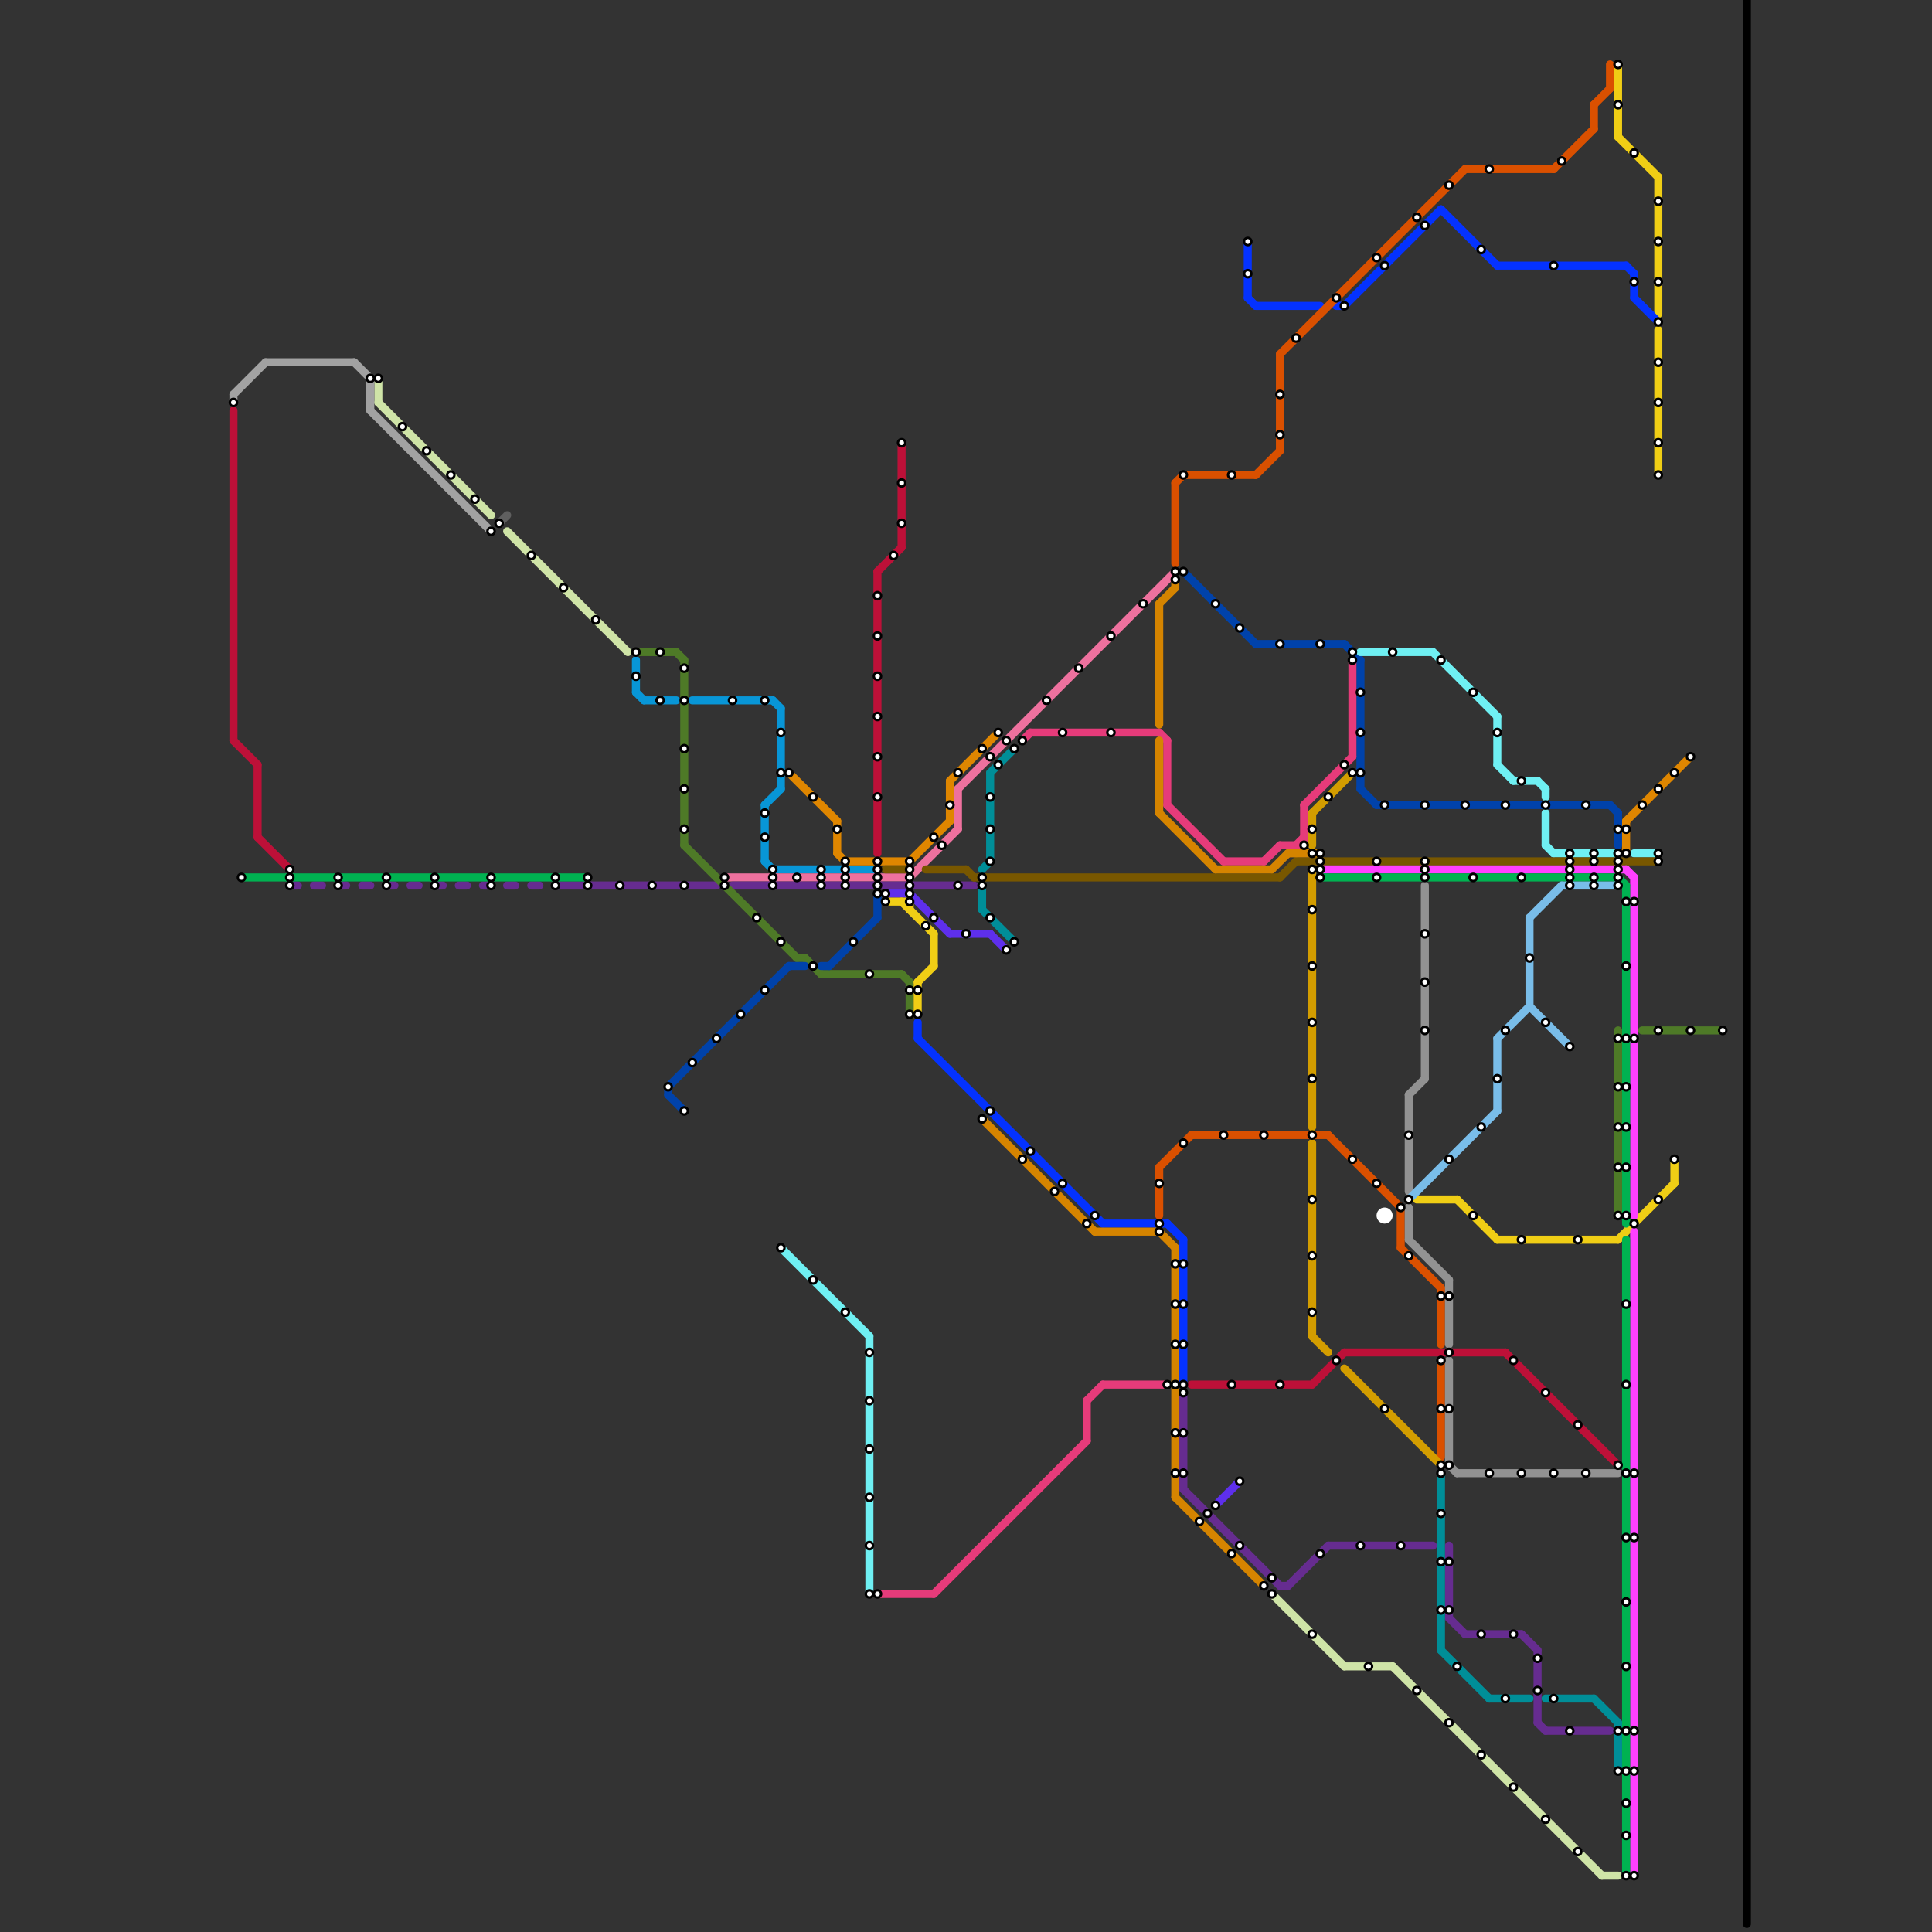 
<svg version="1.1" xmlns="http://www.w3.org/2000/svg" viewBox="0 0 240 240">
<rect x="0" y="0" width="240" height="240" fill="#333333" stroke="none"/>
<style>text { font: 1px Helvetica; font-weight: 600; white-space: pre; dominant-baseline: central; } line { stroke-width: 1; fill: none; stroke-linecap: round; stroke-linejoin: round; } .c0 { stroke: #0896d7 } .c1 { stroke: #ee719e } .c2 { stroke: #662c90 } .c3 { stroke: #4e7a27 } .c4 { stroke: #0042aa } .c5 { stroke: #6ff0f3 } .c6 { stroke: #df8600 } .c7 { stroke: #bd1038 } .c8 { stroke: #e63b7a } .c9 { stroke: #785700 } .c10 { stroke: #5e2fec } .c11 { stroke: #f0ce15 } .c12 { stroke: #0432ff } .c13 { stroke: #008e98 } .c14 { stroke: #d58400 } .c15 { stroke: #da5000 } .c16 { stroke: #cfe4a7 } .c17 { stroke: #d39d00 } .c18 { stroke: #ff40ff } .c19 { stroke: #00b251 } .c20 { stroke: #ffffff } .c21 { stroke: #929292 } .c22 { stroke: #79bde9 } .c23 { stroke: #000000 } .c24 { stroke: #a2a2a2 } .c25 { stroke: #5f5f5f }</style><defs><g id="wm-xf"><circle r="1.2" fill="#000"/><circle r="0.9" fill="#fff"/><circle r="0.6" fill="#000"/><circle r="0.3" fill="#fff"/></g><g id="wm"><circle r="0.6" fill="#000"/><circle r="0.3" fill="#fff"/></g></defs><line class="c0" x1="79" y1="82" x2="79" y2="86"/><line class="c0" x1="97" y1="88" x2="97" y2="98"/><line class="c0" x1="80" y1="87" x2="84" y2="87"/><line class="c0" x1="95" y1="100" x2="95" y2="107"/><line class="c0" x1="95" y1="107" x2="96" y2="108"/><line class="c0" x1="96" y1="87" x2="97" y2="88"/><line class="c0" x1="95" y1="100" x2="97" y2="98"/><line class="c0" x1="96" y1="108" x2="109" y2="108"/><line class="c0" x1="86" y1="87" x2="96" y2="87"/><line class="c0" x1="79" y1="86" x2="80" y2="87"/><line class="c1" x1="119" y1="98" x2="146" y2="71"/><line class="c1" x1="90" y1="109" x2="113" y2="109"/><line class="c1" x1="113" y1="109" x2="119" y2="103"/><line class="c1" x1="119" y1="98" x2="119" y2="103"/><line class="c2" x1="180" y1="192" x2="180" y2="201"/><line class="c2" x1="165" y1="192" x2="178" y2="192"/><line class="c2" x1="191" y1="205" x2="191" y2="214"/><line class="c2" x1="42" y1="110" x2="43" y2="110"/><line class="c2" x1="160" y1="197" x2="165" y2="192"/><line class="c2" x1="189" y1="203" x2="191" y2="205"/><line class="c2" x1="147" y1="173" x2="147" y2="185"/><line class="c2" x1="45" y1="110" x2="46" y2="110"/><line class="c2" x1="39" y1="110" x2="40" y2="110"/><line class="c2" x1="57" y1="110" x2="58" y2="110"/><line class="c2" x1="48" y1="110" x2="49" y2="110"/><line class="c2" x1="54" y1="110" x2="55" y2="110"/><line class="c2" x1="60" y1="110" x2="61" y2="110"/><line class="c2" x1="192" y1="215" x2="200" y2="215"/><line class="c2" x1="63" y1="110" x2="64" y2="110"/><line class="c2" x1="66" y1="110" x2="67" y2="110"/><line class="c2" x1="191" y1="214" x2="192" y2="215"/><line class="c2" x1="147" y1="185" x2="159" y2="197"/><line class="c2" x1="159" y1="197" x2="160" y2="197"/><line class="c2" x1="91" y1="110" x2="121" y2="110"/><line class="c2" x1="69" y1="110" x2="89" y2="110"/><line class="c2" x1="180" y1="201" x2="182" y2="203"/><line class="c2" x1="36" y1="110" x2="37" y2="110"/><line class="c2" x1="182" y1="203" x2="189" y2="203"/><line class="c2" x1="51" y1="110" x2="52" y2="110"/><line class="c3" x1="85" y1="105" x2="99" y2="119"/><line class="c3" x1="102" y1="121" x2="112" y2="121"/><line class="c3" x1="99" y1="119" x2="100" y2="119"/><line class="c3" x1="100" y1="119" x2="102" y2="121"/><line class="c3" x1="79" y1="81" x2="84" y2="81"/><line class="c3" x1="84" y1="81" x2="85" y2="82"/><line class="c3" x1="112" y1="121" x2="113" y2="122"/><line class="c3" x1="113" y1="122" x2="113" y2="126"/><line class="c3" x1="201" y1="128" x2="201" y2="151"/><line class="c3" x1="204" y1="128" x2="214" y2="128"/><line class="c3" x1="85" y1="82" x2="85" y2="105"/><line class="c4" x1="83" y1="135" x2="83" y2="136"/><line class="c4" x1="169" y1="98" x2="171" y2="100"/><line class="c4" x1="98" y1="120" x2="100" y2="120"/><line class="c4" x1="103" y1="120" x2="109" y2="114"/><line class="c4" x1="102" y1="120" x2="103" y2="120"/><line class="c4" x1="83" y1="136" x2="85" y2="138"/><line class="c4" x1="171" y1="100" x2="200" y2="100"/><line class="c4" x1="83" y1="135" x2="98" y2="120"/><line class="c4" x1="201" y1="101" x2="201" y2="105"/><line class="c4" x1="147" y1="71" x2="156" y2="80"/><line class="c4" x1="109" y1="111" x2="109" y2="114"/><line class="c4" x1="167" y1="80" x2="169" y2="82"/><line class="c4" x1="169" y1="82" x2="169" y2="98"/><line class="c4" x1="200" y1="100" x2="201" y2="101"/><line class="c4" x1="156" y1="80" x2="167" y2="80"/><line class="c5" x1="186" y1="89" x2="186" y2="95"/><line class="c5" x1="203" y1="106" x2="206" y2="106"/><line class="c5" x1="192" y1="101" x2="192" y2="105"/><line class="c5" x1="108" y1="166" x2="108" y2="198"/><line class="c5" x1="97" y1="155" x2="108" y2="166"/><line class="c5" x1="186" y1="95" x2="188" y2="97"/><line class="c5" x1="191" y1="97" x2="192" y2="98"/><line class="c5" x1="178" y1="81" x2="186" y2="89"/><line class="c5" x1="192" y1="105" x2="193" y2="106"/><line class="c5" x1="188" y1="97" x2="191" y2="97"/><line class="c5" x1="192" y1="98" x2="192" y2="99"/><line class="c5" x1="193" y1="106" x2="201" y2="106"/><line class="c5" x1="169" y1="81" x2="178" y2="81"/><line class="c6" x1="118" y1="97" x2="118" y2="102"/><line class="c6" x1="118" y1="97" x2="124" y2="91"/><line class="c6" x1="98" y1="96" x2="104" y2="102"/><line class="c6" x1="202" y1="102" x2="202" y2="106"/><line class="c6" x1="113" y1="107" x2="118" y2="102"/><line class="c6" x1="104" y1="102" x2="104" y2="106"/><line class="c6" x1="105" y1="107" x2="113" y2="107"/><line class="c6" x1="104" y1="106" x2="105" y2="107"/><line class="c6" x1="202" y1="102" x2="210" y2="94"/><line class="c7" x1="29" y1="51" x2="29" y2="92"/><line class="c7" x1="32" y1="95" x2="32" y2="104"/><line class="c7" x1="112" y1="55" x2="112" y2="68"/><line class="c7" x1="109" y1="71" x2="109" y2="106"/><line class="c7" x1="109" y1="71" x2="112" y2="68"/><line class="c7" x1="163" y1="172" x2="167" y2="168"/><line class="c7" x1="29" y1="92" x2="32" y2="95"/><line class="c7" x1="148" y1="172" x2="163" y2="172"/><line class="c7" x1="167" y1="168" x2="187" y2="168"/><line class="c7" x1="32" y1="104" x2="36" y2="108"/><line class="c7" x1="187" y1="168" x2="201" y2="182"/><line class="c8" x1="162" y1="100" x2="162" y2="105"/><line class="c8" x1="161" y1="105" x2="162" y2="104"/><line class="c8" x1="128" y1="91" x2="144" y2="91"/><line class="c8" x1="109" y1="198" x2="116" y2="198"/><line class="c8" x1="159" y1="105" x2="162" y2="105"/><line class="c8" x1="144" y1="91" x2="145" y2="92"/><line class="c8" x1="137" y1="172" x2="145" y2="172"/><line class="c8" x1="168" y1="82" x2="168" y2="94"/><line class="c8" x1="116" y1="198" x2="135" y2="179"/><line class="c8" x1="145" y1="100" x2="152" y2="107"/><line class="c8" x1="152" y1="107" x2="157" y2="107"/><line class="c8" x1="135" y1="174" x2="135" y2="179"/><line class="c8" x1="162" y1="100" x2="168" y2="94"/><line class="c8" x1="127" y1="92" x2="128" y2="91"/><line class="c8" x1="157" y1="107" x2="159" y2="105"/><line class="c8" x1="145" y1="92" x2="145" y2="100"/><line class="c8" x1="135" y1="174" x2="137" y2="172"/><line class="c9" x1="161" y1="107" x2="206" y2="107"/><line class="c9" x1="120" y1="108" x2="121" y2="109"/><line class="c9" x1="110" y1="108" x2="113" y2="108"/><line class="c9" x1="115" y1="108" x2="120" y2="108"/><line class="c9" x1="159" y1="109" x2="161" y2="107"/><line class="c9" x1="121" y1="109" x2="159" y2="109"/><line class="c10" x1="151" y1="187" x2="154" y2="184"/><line class="c10" x1="113" y1="111" x2="118" y2="116"/><line class="c10" x1="110" y1="111" x2="113" y2="111"/><line class="c10" x1="118" y1="116" x2="123" y2="116"/><line class="c10" x1="123" y1="116" x2="125" y2="118"/><line class="c11" x1="206" y1="22" x2="206" y2="39"/><line class="c11" x1="114" y1="122" x2="116" y2="120"/><line class="c11" x1="201" y1="17" x2="206" y2="22"/><line class="c11" x1="208" y1="144" x2="208" y2="147"/><line class="c11" x1="112" y1="112" x2="116" y2="116"/><line class="c11" x1="186" y1="154" x2="201" y2="154"/><line class="c11" x1="114" y1="122" x2="114" y2="126"/><line class="c11" x1="201" y1="154" x2="208" y2="147"/><line class="c11" x1="110" y1="112" x2="113" y2="112"/><line class="c11" x1="113" y1="112" x2="113" y2="113"/><line class="c11" x1="176" y1="149" x2="181" y2="149"/><line class="c11" x1="201" y1="8" x2="201" y2="17"/><line class="c11" x1="181" y1="149" x2="186" y2="154"/><line class="c11" x1="116" y1="116" x2="116" y2="120"/><line class="c11" x1="206" y1="41" x2="206" y2="59"/><line class="c12" x1="186" y1="33" x2="202" y2="33"/><line class="c12" x1="114" y1="127" x2="114" y2="129"/><line class="c12" x1="155" y1="37" x2="156" y2="38"/><line class="c12" x1="179" y1="26" x2="186" y2="33"/><line class="c12" x1="167" y1="38" x2="179" y2="26"/><line class="c12" x1="114" y1="129" x2="137" y2="152"/><line class="c12" x1="203" y1="34" x2="203" y2="37"/><line class="c12" x1="203" y1="37" x2="206" y2="40"/><line class="c12" x1="145" y1="152" x2="147" y2="154"/><line class="c12" x1="156" y1="38" x2="164" y2="38"/><line class="c12" x1="137" y1="152" x2="145" y2="152"/><line class="c12" x1="166" y1="38" x2="167" y2="38"/><line class="c12" x1="147" y1="154" x2="147" y2="172"/><line class="c12" x1="155" y1="30" x2="155" y2="37"/><line class="c12" x1="202" y1="33" x2="203" y2="34"/><line class="c13" x1="123" y1="96" x2="123" y2="107"/><line class="c13" x1="192" y1="211" x2="198" y2="211"/><line class="c13" x1="198" y1="211" x2="201" y2="214"/><line class="c13" x1="179" y1="183" x2="179" y2="205"/><line class="c13" x1="179" y1="205" x2="185" y2="211"/><line class="c13" x1="123" y1="96" x2="126" y2="93"/><line class="c13" x1="122" y1="113" x2="126" y2="117"/><line class="c13" x1="201" y1="214" x2="201" y2="220"/><line class="c13" x1="122" y1="110" x2="122" y2="113"/><line class="c13" x1="185" y1="211" x2="190" y2="211"/><line class="c13" x1="122" y1="108" x2="123" y2="107"/><line class="c14" x1="144" y1="92" x2="144" y2="101"/><line class="c14" x1="158" y1="108" x2="160" y2="106"/><line class="c14" x1="160" y1="106" x2="164" y2="106"/><line class="c14" x1="146" y1="155" x2="146" y2="186"/><line class="c14" x1="144" y1="75" x2="146" y2="73"/><line class="c14" x1="144" y1="75" x2="144" y2="90"/><line class="c14" x1="144" y1="153" x2="146" y2="155"/><line class="c14" x1="136" y1="153" x2="144" y2="153"/><line class="c14" x1="122" y1="139" x2="136" y2="153"/><line class="c14" x1="146" y1="186" x2="157" y2="197"/><line class="c14" x1="151" y1="108" x2="158" y2="108"/><line class="c14" x1="144" y1="101" x2="151" y2="108"/><line class="c14" x1="146" y1="72" x2="146" y2="73"/><line class="c15" x1="198" y1="13" x2="198" y2="16"/><line class="c15" x1="144" y1="145" x2="144" y2="151"/><line class="c15" x1="147" y1="59" x2="156" y2="59"/><line class="c15" x1="182" y1="21" x2="193" y2="21"/><line class="c15" x1="146" y1="60" x2="146" y2="70"/><line class="c15" x1="159" y1="44" x2="159" y2="56"/><line class="c15" x1="159" y1="44" x2="182" y2="21"/><line class="c15" x1="146" y1="60" x2="147" y2="59"/><line class="c15" x1="200" y1="8" x2="200" y2="11"/><line class="c15" x1="174" y1="150" x2="174" y2="155"/><line class="c15" x1="144" y1="145" x2="148" y2="141"/><line class="c15" x1="165" y1="141" x2="174" y2="150"/><line class="c15" x1="179" y1="169" x2="179" y2="181"/><line class="c15" x1="148" y1="141" x2="165" y2="141"/><line class="c15" x1="198" y1="13" x2="200" y2="11"/><line class="c15" x1="193" y1="21" x2="198" y2="16"/><line class="c15" x1="156" y1="59" x2="159" y2="56"/><line class="c15" x1="174" y1="155" x2="179" y2="160"/><line class="c15" x1="179" y1="160" x2="179" y2="167"/><line class="c16" x1="158" y1="198" x2="167" y2="207"/><line class="c16" x1="173" y1="207" x2="199" y2="233"/><line class="c16" x1="199" y1="233" x2="201" y2="233"/><line class="c16" x1="47" y1="47" x2="47" y2="50"/><line class="c16" x1="63" y1="66" x2="78" y2="81"/><line class="c16" x1="167" y1="207" x2="173" y2="207"/><line class="c16" x1="47" y1="50" x2="61" y2="64"/><line class="c17" x1="163" y1="142" x2="163" y2="166"/><line class="c17" x1="163" y1="108" x2="163" y2="140"/><line class="c17" x1="163" y1="101" x2="168" y2="96"/><line class="c17" x1="167" y1="170" x2="179" y2="182"/><line class="c17" x1="163" y1="166" x2="165" y2="168"/><line class="c17" x1="163" y1="101" x2="163" y2="105"/><line class="c18" x1="202" y1="108" x2="203" y2="109"/><line class="c18" x1="203" y1="153" x2="203" y2="233"/><line class="c18" x1="164" y1="108" x2="202" y2="108"/><line class="c18" x1="203" y1="109" x2="203" y2="151"/><line class="c19" x1="164" y1="109" x2="201" y2="109"/><line class="c19" x1="201" y1="109" x2="202" y2="110"/><line class="c19" x1="202" y1="154" x2="202" y2="233"/><line class="c19" x1="202" y1="110" x2="202" y2="152"/><line class="c19" x1="30" y1="109" x2="73" y2="109"/><circle cx="172" cy="151" r="1" fill="#ffffff" /><line class="c21" x1="175" y1="136" x2="175" y2="148"/><line class="c21" x1="175" y1="154" x2="180" y2="159"/><line class="c21" x1="181" y1="183" x2="201" y2="183"/><line class="c21" x1="180" y1="159" x2="180" y2="167"/><line class="c21" x1="175" y1="136" x2="177" y2="134"/><line class="c21" x1="180" y1="169" x2="180" y2="182"/><line class="c21" x1="180" y1="182" x2="181" y2="183"/><line class="c21" x1="177" y1="110" x2="177" y2="134"/><line class="c21" x1="175" y1="150" x2="175" y2="154"/><line class="c22" x1="175" y1="149" x2="186" y2="138"/><line class="c22" x1="186" y1="129" x2="186" y2="138"/><line class="c22" x1="186" y1="129" x2="190" y2="125"/><line class="c22" x1="190" y1="114" x2="194" y2="110"/><line class="c22" x1="190" y1="125" x2="195" y2="130"/><line class="c22" x1="194" y1="110" x2="201" y2="110"/><line class="c22" x1="190" y1="114" x2="190" y2="125"/><line class="c23" x1="217" y1="0" x2="217" y2="239"/><line class="c24" x1="44" y1="45" x2="46" y2="47"/><line class="c24" x1="29" y1="49" x2="29" y2="50"/><line class="c24" x1="46" y1="47" x2="46" y2="51"/><line class="c24" x1="46" y1="51" x2="61" y2="66"/><line class="c24" x1="33" y1="45" x2="44" y2="45"/><line class="c24" x1="29" y1="49" x2="33" y2="45"/><line class="c25" x1="62" y1="65" x2="63" y2="64"/>

<use x="101" y="120" href="#wm"/><use x="101" y="159" href="#wm"/><use x="101" y="99" href="#wm"/><use x="102" y="108" href="#wm"/><use x="102" y="109" href="#wm"/><use x="102" y="110" href="#wm"/><use x="104" y="103" href="#wm"/><use x="105" y="107" href="#wm"/><use x="105" y="108" href="#wm"/><use x="105" y="109" href="#wm"/><use x="105" y="110" href="#wm"/><use x="105" y="163" href="#wm"/><use x="106" y="117" href="#wm"/><use x="108" y="121" href="#wm"/><use x="108" y="168" href="#wm"/><use x="108" y="174" href="#wm"/><use x="108" y="180" href="#wm"/><use x="108" y="186" href="#wm"/><use x="108" y="192" href="#wm"/><use x="108" y="198" href="#wm"/><use x="109" y="107" href="#wm"/><use x="109" y="108" href="#wm"/><use x="109" y="109" href="#wm"/><use x="109" y="110" href="#wm"/><use x="109" y="111" href="#wm"/><use x="109" y="198" href="#wm"/><use x="109" y="74" href="#wm"/><use x="109" y="79" href="#wm"/><use x="109" y="84" href="#wm"/><use x="109" y="89" href="#wm"/><use x="109" y="94" href="#wm"/><use x="109" y="99" href="#wm"/><use x="110" y="111" href="#wm"/><use x="110" y="112" href="#wm"/><use x="111" y="69" href="#wm"/><use x="112" y="55" href="#wm"/><use x="112" y="60" href="#wm"/><use x="112" y="65" href="#wm"/><use x="113" y="107" href="#wm"/><use x="113" y="108" href="#wm"/><use x="113" y="109" href="#wm"/><use x="113" y="110" href="#wm"/><use x="113" y="111" href="#wm"/><use x="113" y="112" href="#wm"/><use x="113" y="123" href="#wm"/><use x="113" y="126" href="#wm"/><use x="114" y="123" href="#wm"/><use x="114" y="126" href="#wm"/><use x="115" y="115" href="#wm"/><use x="116" y="104" href="#wm"/><use x="116" y="114" href="#wm"/><use x="117" y="105" href="#wm"/><use x="118" y="100" href="#wm"/><use x="119" y="110" href="#wm"/><use x="119" y="96" href="#wm"/><use x="120" y="116" href="#wm"/><use x="122" y="109" href="#wm"/><use x="122" y="110" href="#wm"/><use x="122" y="139" href="#wm"/><use x="122" y="93" href="#wm"/><use x="123" y="103" href="#wm"/><use x="123" y="107" href="#wm"/><use x="123" y="114" href="#wm"/><use x="123" y="138" href="#wm"/><use x="123" y="94" href="#wm"/><use x="123" y="99" href="#wm"/><use x="124" y="91" href="#wm"/><use x="124" y="95" href="#wm"/><use x="125" y="118" href="#wm"/><use x="125" y="92" href="#wm"/><use x="126" y="117" href="#wm"/><use x="126" y="93" href="#wm"/><use x="127" y="144" href="#wm"/><use x="127" y="92" href="#wm"/><use x="128" y="143" href="#wm"/><use x="130" y="87" href="#wm"/><use x="131" y="148" href="#wm"/><use x="132" y="147" href="#wm"/><use x="132" y="91" href="#wm"/><use x="134" y="83" href="#wm"/><use x="135" y="152" href="#wm"/><use x="136" y="151" href="#wm"/><use x="138" y="79" href="#wm"/><use x="138" y="91" href="#wm"/><use x="142" y="75" href="#wm"/><use x="144" y="147" href="#wm"/><use x="144" y="152" href="#wm"/><use x="144" y="153" href="#wm"/><use x="145" y="172" href="#wm"/><use x="146" y="157" href="#wm"/><use x="146" y="162" href="#wm"/><use x="146" y="167" href="#wm"/><use x="146" y="172" href="#wm"/><use x="146" y="178" href="#wm"/><use x="146" y="183" href="#wm"/><use x="146" y="71" href="#wm"/><use x="146" y="72" href="#wm"/><use x="147" y="142" href="#wm"/><use x="147" y="157" href="#wm"/><use x="147" y="162" href="#wm"/><use x="147" y="167" href="#wm"/><use x="147" y="172" href="#wm"/><use x="147" y="173" href="#wm"/><use x="147" y="178" href="#wm"/><use x="147" y="183" href="#wm"/><use x="147" y="59" href="#wm"/><use x="147" y="71" href="#wm"/><use x="149" y="189" href="#wm"/><use x="150" y="188" href="#wm"/><use x="151" y="187" href="#wm"/><use x="151" y="75" href="#wm"/><use x="152" y="141" href="#wm"/><use x="153" y="172" href="#wm"/><use x="153" y="193" href="#wm"/><use x="153" y="59" href="#wm"/><use x="154" y="184" href="#wm"/><use x="154" y="192" href="#wm"/><use x="154" y="78" href="#wm"/><use x="155" y="30" href="#wm"/><use x="155" y="34" href="#wm"/><use x="157" y="141" href="#wm"/><use x="157" y="197" href="#wm"/><use x="158" y="196" href="#wm"/><use x="158" y="198" href="#wm"/><use x="159" y="172" href="#wm"/><use x="159" y="49" href="#wm"/><use x="159" y="54" href="#wm"/><use x="159" y="80" href="#wm"/><use x="161" y="42" href="#wm"/><use x="162" y="105" href="#wm"/><use x="163" y="103" href="#wm"/><use x="163" y="106" href="#wm"/><use x="163" y="108" href="#wm"/><use x="163" y="113" href="#wm"/><use x="163" y="120" href="#wm"/><use x="163" y="127" href="#wm"/><use x="163" y="134" href="#wm"/><use x="163" y="141" href="#wm"/><use x="163" y="149" href="#wm"/><use x="163" y="156" href="#wm"/><use x="163" y="163" href="#wm"/><use x="163" y="203" href="#wm"/><use x="164" y="106" href="#wm"/><use x="164" y="107" href="#wm"/><use x="164" y="108" href="#wm"/><use x="164" y="109" href="#wm"/><use x="164" y="193" href="#wm"/><use x="164" y="80" href="#wm"/><use x="165" y="99" href="#wm"/><use x="166" y="169" href="#wm"/><use x="166" y="37" href="#wm"/><use x="167" y="38" href="#wm"/><use x="167" y="95" href="#wm"/><use x="168" y="144" href="#wm"/><use x="168" y="81" href="#wm"/><use x="168" y="82" href="#wm"/><use x="168" y="96" href="#wm"/><use x="169" y="192" href="#wm"/><use x="169" y="86" href="#wm"/><use x="169" y="91" href="#wm"/><use x="169" y="96" href="#wm"/><use x="170" y="207" href="#wm"/><use x="171" y="107" href="#wm"/><use x="171" y="109" href="#wm"/><use x="171" y="147" href="#wm"/><use x="171" y="32" href="#wm"/><use x="172" y="100" href="#wm"/><use x="172" y="175" href="#wm"/><use x="172" y="33" href="#wm"/><use x="173" y="81" href="#wm"/><use x="174" y="150" href="#wm"/><use x="174" y="192" href="#wm"/><use x="175" y="141" href="#wm"/><use x="175" y="149" href="#wm"/><use x="175" y="156" href="#wm"/><use x="176" y="210" href="#wm"/><use x="176" y="27" href="#wm"/><use x="177" y="100" href="#wm"/><use x="177" y="107" href="#wm"/><use x="177" y="108" href="#wm"/><use x="177" y="109" href="#wm"/><use x="177" y="116" href="#wm"/><use x="177" y="122" href="#wm"/><use x="177" y="128" href="#wm"/><use x="177" y="28" href="#wm"/><use x="179" y="161" href="#wm"/><use x="179" y="169" href="#wm"/><use x="179" y="175" href="#wm"/><use x="179" y="182" href="#wm"/><use x="179" y="183" href="#wm"/><use x="179" y="188" href="#wm"/><use x="179" y="194" href="#wm"/><use x="179" y="200" href="#wm"/><use x="179" y="82" href="#wm"/><use x="180" y="144" href="#wm"/><use x="180" y="161" href="#wm"/><use x="180" y="168" href="#wm"/><use x="180" y="175" href="#wm"/><use x="180" y="182" href="#wm"/><use x="180" y="194" href="#wm"/><use x="180" y="200" href="#wm"/><use x="180" y="214" href="#wm"/><use x="180" y="23" href="#wm"/><use x="181" y="207" href="#wm"/><use x="182" y="100" href="#wm"/><use x="183" y="109" href="#wm"/><use x="183" y="151" href="#wm"/><use x="183" y="86" href="#wm"/><use x="184" y="140" href="#wm"/><use x="184" y="203" href="#wm"/><use x="184" y="218" href="#wm"/><use x="184" y="31" href="#wm"/><use x="185" y="183" href="#wm"/><use x="185" y="21" href="#wm"/><use x="186" y="134" href="#wm"/><use x="186" y="91" href="#wm"/><use x="187" y="100" href="#wm"/><use x="187" y="128" href="#wm"/><use x="187" y="211" href="#wm"/><use x="188" y="169" href="#wm"/><use x="188" y="203" href="#wm"/><use x="188" y="222" href="#wm"/><use x="189" y="109" href="#wm"/><use x="189" y="154" href="#wm"/><use x="189" y="183" href="#wm"/><use x="189" y="97" href="#wm"/><use x="190" y="119" href="#wm"/><use x="191" y="206" href="#wm"/><use x="191" y="210" href="#wm"/><use x="192" y="100" href="#wm"/><use x="192" y="127" href="#wm"/><use x="192" y="173" href="#wm"/><use x="192" y="226" href="#wm"/><use x="193" y="183" href="#wm"/><use x="193" y="211" href="#wm"/><use x="193" y="33" href="#wm"/><use x="194" y="20" href="#wm"/><use x="195" y="106" href="#wm"/><use x="195" y="107" href="#wm"/><use x="195" y="108" href="#wm"/><use x="195" y="109" href="#wm"/><use x="195" y="110" href="#wm"/><use x="195" y="130" href="#wm"/><use x="195" y="215" href="#wm"/><use x="196" y="154" href="#wm"/><use x="196" y="177" href="#wm"/><use x="196" y="230" href="#wm"/><use x="197" y="100" href="#wm"/><use x="197" y="183" href="#wm"/><use x="198" y="106" href="#wm"/><use x="198" y="107" href="#wm"/><use x="198" y="109" href="#wm"/><use x="198" y="110" href="#wm"/><use x="201" y="103" href="#wm"/><use x="201" y="106" href="#wm"/><use x="201" y="107" href="#wm"/><use x="201" y="108" href="#wm"/><use x="201" y="109" href="#wm"/><use x="201" y="110" href="#wm"/><use x="201" y="129" href="#wm"/><use x="201" y="13" href="#wm"/><use x="201" y="135" href="#wm"/><use x="201" y="140" href="#wm"/><use x="201" y="145" href="#wm"/><use x="201" y="151" href="#wm"/><use x="201" y="182" href="#wm"/><use x="201" y="215" href="#wm"/><use x="201" y="220" href="#wm"/><use x="201" y="8" href="#wm"/><use x="202" y="103" href="#wm"/><use x="202" y="106" href="#wm"/><use x="202" y="112" href="#wm"/><use x="202" y="120" href="#wm"/><use x="202" y="129" href="#wm"/><use x="202" y="135" href="#wm"/><use x="202" y="140" href="#wm"/><use x="202" y="145" href="#wm"/><use x="202" y="151" href="#wm"/><use x="202" y="162" href="#wm"/><use x="202" y="172" href="#wm"/><use x="202" y="183" href="#wm"/><use x="202" y="191" href="#wm"/><use x="202" y="199" href="#wm"/><use x="202" y="207" href="#wm"/><use x="202" y="215" href="#wm"/><use x="202" y="220" href="#wm"/><use x="202" y="224" href="#wm"/><use x="202" y="228" href="#wm"/><use x="202" y="233" href="#wm"/><use x="203" y="112" href="#wm"/><use x="203" y="129" href="#wm"/><use x="203" y="152" href="#wm"/><use x="203" y="183" href="#wm"/><use x="203" y="19" href="#wm"/><use x="203" y="191" href="#wm"/><use x="203" y="215" href="#wm"/><use x="203" y="220" href="#wm"/><use x="203" y="233" href="#wm"/><use x="203" y="35" href="#wm"/><use x="204" y="100" href="#wm"/><use x="206" y="106" href="#wm"/><use x="206" y="107" href="#wm"/><use x="206" y="128" href="#wm"/><use x="206" y="149" href="#wm"/><use x="206" y="25" href="#wm"/><use x="206" y="30" href="#wm"/><use x="206" y="35" href="#wm"/><use x="206" y="40" href="#wm"/><use x="206" y="45" href="#wm"/><use x="206" y="50" href="#wm"/><use x="206" y="55" href="#wm"/><use x="206" y="59" href="#wm"/><use x="206" y="98" href="#wm"/><use x="208" y="144" href="#wm"/><use x="208" y="96" href="#wm"/><use x="210" y="128" href="#wm"/><use x="210" y="94" href="#wm"/><use x="214" y="128" href="#wm"/><use x="29" y="50" href="#wm"/><use x="30" y="109" href="#wm"/><use x="36" y="108" href="#wm"/><use x="36" y="109" href="#wm"/><use x="36" y="110" href="#wm"/><use x="42" y="109" href="#wm"/><use x="42" y="110" href="#wm"/><use x="46" y="47" href="#wm"/><use x="47" y="47" href="#wm"/><use x="48" y="109" href="#wm"/><use x="48" y="110" href="#wm"/><use x="50" y="53" href="#wm"/><use x="53" y="56" href="#wm"/><use x="54" y="109" href="#wm"/><use x="54" y="110" href="#wm"/><use x="56" y="59" href="#wm"/><use x="59" y="62" href="#wm"/><use x="61" y="109" href="#wm"/><use x="61" y="110" href="#wm"/><use x="61" y="66" href="#wm"/><use x="62" y="65" href="#wm"/><use x="66" y="69" href="#wm"/><use x="69" y="109" href="#wm"/><use x="69" y="110" href="#wm"/><use x="70" y="73" href="#wm"/><use x="73" y="109" href="#wm"/><use x="73" y="110" href="#wm"/><use x="74" y="77" href="#wm"/><use x="77" y="110" href="#wm"/><use x="79" y="81" href="#wm"/><use x="79" y="84" href="#wm"/><use x="81" y="110" href="#wm"/><use x="82" y="81" href="#wm"/><use x="82" y="87" href="#wm"/><use x="83" y="135" href="#wm"/><use x="85" y="103" href="#wm"/><use x="85" y="110" href="#wm"/><use x="85" y="138" href="#wm"/><use x="85" y="83" href="#wm"/><use x="85" y="87" href="#wm"/><use x="85" y="93" href="#wm"/><use x="85" y="98" href="#wm"/><use x="86" y="132" href="#wm"/><use x="89" y="129" href="#wm"/><use x="90" y="109" href="#wm"/><use x="90" y="110" href="#wm"/><use x="91" y="87" href="#wm"/><use x="92" y="126" href="#wm"/><use x="94" y="114" href="#wm"/><use x="95" y="101" href="#wm"/><use x="95" y="104" href="#wm"/><use x="95" y="123" href="#wm"/><use x="95" y="87" href="#wm"/><use x="96" y="108" href="#wm"/><use x="96" y="109" href="#wm"/><use x="96" y="110" href="#wm"/><use x="97" y="117" href="#wm"/><use x="97" y="155" href="#wm"/><use x="97" y="91" href="#wm"/><use x="97" y="96" href="#wm"/><use x="98" y="96" href="#wm"/><use x="99" y="109" href="#wm"/>
</svg>

